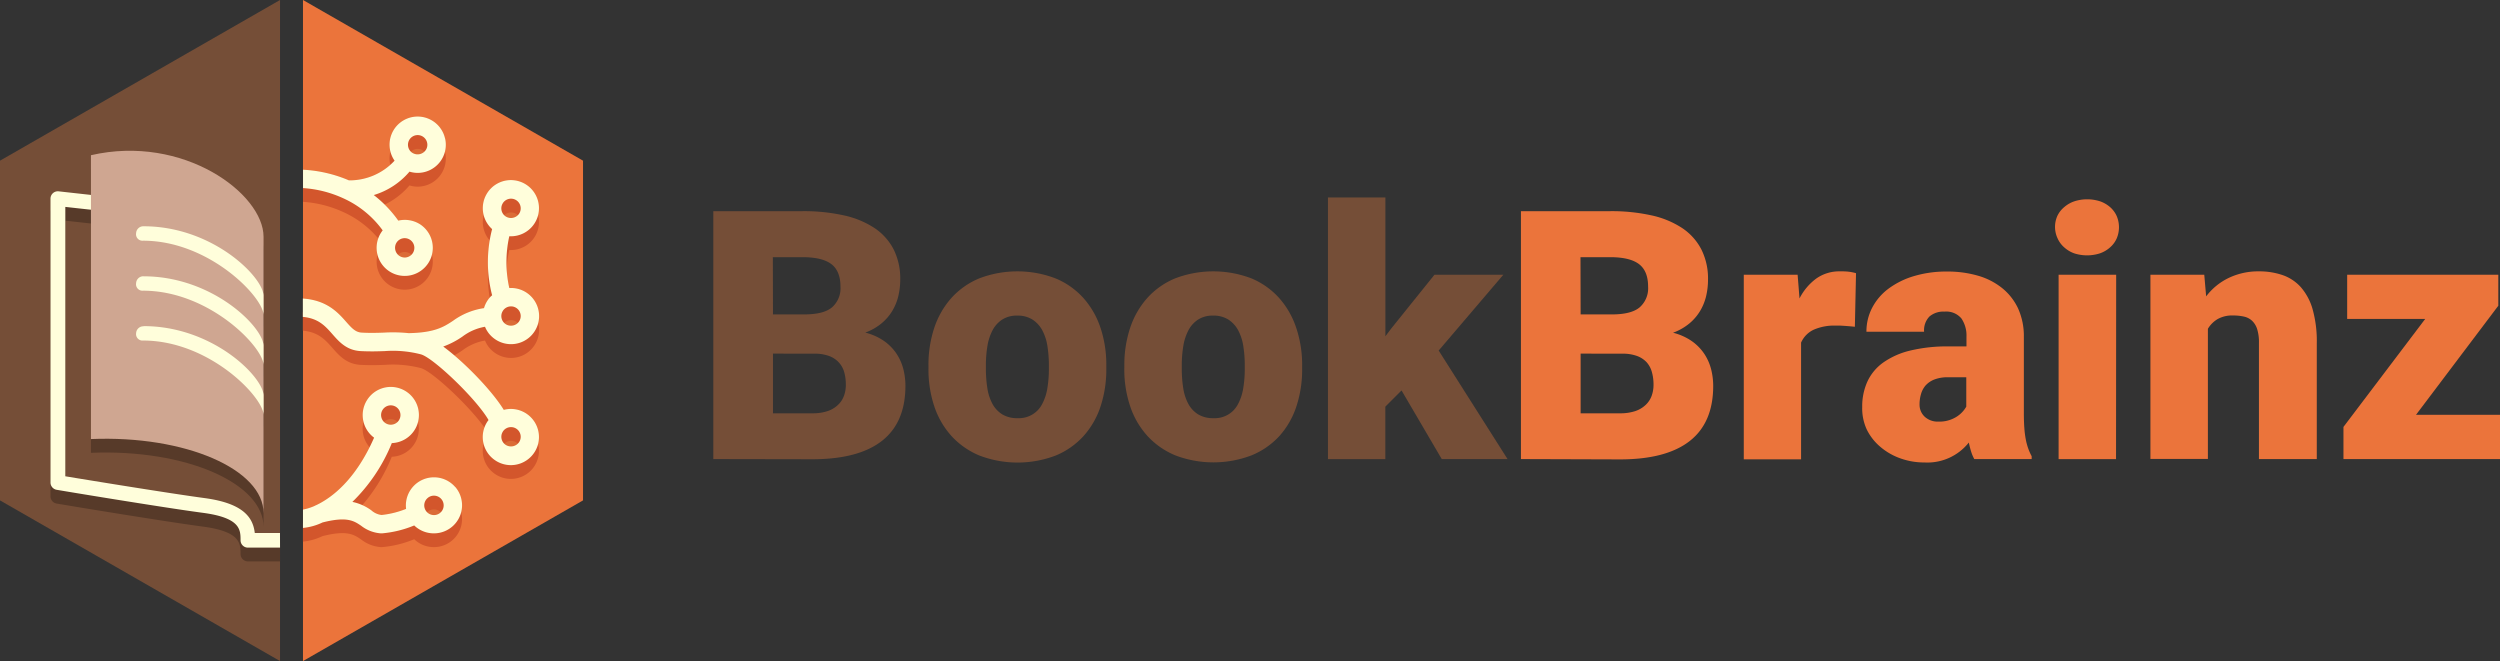 <svg xmlns="http://www.w3.org/2000/svg" viewBox="0 0 544.58 144"><rect x="0" y="0" width="544.58" height="144" fill="#333333" stroke="none"/><title>BookBrainz_logo</title><g style="isolation:isolate"><polygon points="66 0 66 144 127 109 127 35 66 0" style="fill:#eb743b"/><polygon points="61 0 0 35 0 109 61 144 61 0" style="fill:#754e37"/><path d="M65.35,125.11h-7a1.6,1.6,0,0,1-1.6-1.6c0-2.31,0-4.92-8.35-6-8.71-1.16-31.48-4.94-31.71-5a1.6,1.6,0,0,1-1.34-1.58V49.09a1.6,1.6,0,0,1,1.78-1.59l7.2.8A1.6,1.6,0,0,1,24,51.49l-5.42-.6v58.68c5,.83,22.83,3.74,30.27,4.74,8.47,1.13,10.61,4.2,11,7.61h5.49Z" transform="translate(-4.35 -2.82)" style="fill:#573a29"/><path d="M61.76,57.4C61.76,48,44.29,35,24.16,39.63v61.83c20.67-.86,37.6,6.65,37.6,16.15Z" transform="translate(-4.35 -2.82)" style="fill:#573a29"/><path d="M35.58,55.11A1.57,1.57,0,0,0,34,56.62a1.4,1.4,0,0,0,1.51,1.63c14.48,0,26.24,12.36,26.24,16.2V70.25c0-4-11-15.14-26.12-15.14Z" transform="translate(-4.35 -2.82)" style="fill:#573a29"/><path d="M35.58,66A1.57,1.57,0,0,0,34,67.51a1.4,1.4,0,0,0,1.51,1.63c14.48,0,26.24,12.36,26.24,16.2V81.15c0-4-11-15.14-26.12-15.14Z" transform="translate(-4.35 -2.82)" style="fill:#573a29"/><path d="M35.58,76.9A1.57,1.57,0,0,0,34,78.41,1.4,1.4,0,0,0,35.52,80C50,80,61.76,92.39,61.76,96.23V92c0-4-11-15.14-26.12-15.14Z" transform="translate(-4.35 -2.82)" style="fill:#573a29"/><path d="M65.35,122.11h-7a1.6,1.6,0,0,1-1.6-1.6c0-2.31,0-4.92-8.35-6-8.71-1.16-31.48-4.94-31.71-5a1.6,1.6,0,0,1-1.34-1.58V46.09a1.6,1.6,0,0,1,1.78-1.59l7.2.8A1.6,1.6,0,0,1,24,48.49l-5.42-.6v58.68c5,.83,22.83,3.74,30.27,4.74,8.47,1.13,10.61,4.2,11,7.61h5.49Z" transform="translate(-4.35 -2.82)" style="fill:#fffedb"/><path d="M61.76,54.4C61.76,45,44.29,32,24.16,36.63V98.46c20.67-.86,37.6,6.65,37.6,16.15Z" transform="translate(-4.35 -2.82)" style="fill:#cfa691"/><path d="M35.58,52.11A1.57,1.57,0,0,0,34,53.62a1.4,1.4,0,0,0,1.51,1.63c14.48,0,26.24,12.36,26.24,16.2V67.25c0-4-11-15.14-26.12-15.14Z" transform="translate(-4.35 -2.82)" style="fill:#fffedb"/><path d="M35.58,63A1.57,1.57,0,0,0,34,64.51a1.4,1.4,0,0,0,1.51,1.63c14.48,0,26.24,12.36,26.24,16.2V78.15c0-4-11-15.14-26.12-15.14Z" transform="translate(-4.35 -2.82)" style="fill:#fffedb"/><path d="M35.58,73.9A1.57,1.57,0,0,0,34,75.41,1.4,1.4,0,0,0,35.52,77C50,77,61.76,89.39,61.76,93.23V89c0-4-11-15.14-26.12-15.14Z" transform="translate(-4.35 -2.82)" style="fill:#fffedb"/><g style="opacity:0.07;mix-blend-mode:multiply"><path d="M87.66,94.56a2.11,2.11,0,1,1-.23,1.6A2.1,2.1,0,0,1,87.66,94.56Zm12.6,22.36a2.08,2.08,0,0,1-1.37.51,2.11,2.11,0,0,1-1.38-3.72,2.08,2.08,0,0,1,1.37-.51,2.12,2.12,0,0,1,2.11,2.28A2.09,2.09,0,0,1,100.26,116.92Z" transform="translate(-4.35 -2.82)"/><path d="M79.36,48.43l.21,0Z" transform="translate(-4.35 -2.82)"/><path d="M90.73,58.08a2.07,2.07,0,0,1,.67-.66,2.11,2.11,0,1,1,1.11,3.91A2.1,2.1,0,0,1,91.39,61,2.13,2.13,0,0,1,90.73,58.08Zm6.38-20.19a2.14,2.14,0,0,1-2.91.65l-.1-.06a2.11,2.11,0,1,1,3.29-2.17A2.08,2.08,0,0,1,97.11,37.89Z" transform="translate(-4.35 -2.82)"/><path d="M113.88,49.49a2.11,2.11,0,1,1,3.57,2.26,2.14,2.14,0,0,1-2.91.65l-.09-.06A2.1,2.1,0,0,1,113.88,49.49Zm0,23.46a2.11,2.11,0,1,1,3.57,2.26,2.14,2.14,0,0,1-2.91.65l-.09-.06A2.1,2.1,0,0,1,113.88,73Zm0,26.3a2.11,2.11,0,1,1,3.57,2.26,2.14,2.14,0,0,1-2.91.65l-.09-.06A2.11,2.11,0,0,1,113.88,99.26Z" transform="translate(-4.35 -2.82)"/><path d="M103.53,108.93a6.12,6.12,0,0,0-10.72,4.74A19.86,19.86,0,0,1,87.48,115a4,4,0,0,1-2.22-1,10.71,10.71,0,0,0-4.15-1.85A37.64,37.64,0,0,0,89.7,99.34a6.12,6.12,0,1,0-5.48-9.24,6.12,6.12,0,0,0,1.62,8.06c-4.05,9.22-9.22,13.08-12.57,14.68a2,2,0,0,0-.36.17,11.26,11.26,0,0,1-2.56.81v4a12.59,12.59,0,0,0,4.25-1.19c5.35-1.36,6.84-.35,8.41.71A7.88,7.88,0,0,0,87.27,119h.31a23.61,23.61,0,0,0,7-1.72A6.13,6.13,0,0,0,98.89,119h0a6.12,6.12,0,0,0,4.64-10.1ZM87.66,92.15a2.11,2.11,0,1,1-.23,1.6A2.1,2.1,0,0,1,87.66,92.15Zm12.6,22.36a2.08,2.08,0,0,1-1.37.51,2.11,2.11,0,0,1-1.38-3.72,2.08,2.08,0,0,1,1.37-.51,2.12,2.12,0,0,1,2.11,2.28A2.09,2.09,0,0,1,100.26,114.51Z" transform="translate(-4.35 -2.82)"/><path d="M79.36,46l.21,0Z" transform="translate(-4.35 -2.82)"/><path d="M101.3,33a6.12,6.12,0,1,0-11,4.82,13.35,13.35,0,0,1-9.94,4.29,29.15,29.15,0,0,0-10-2.32v4A24.8,24.8,0,0,1,79.1,46h0a21.59,21.59,0,0,1,8.61,7,6.32,6.32,0,0,0-.38.54,6.12,6.12,0,1,0,8.45-1.91,6.22,6.22,0,0,0-4.67-.75,26,26,0,0,0-5.34-5.57,16.35,16.35,0,0,0,7.78-5.1,6.15,6.15,0,0,0,1.77.27,6.13,6.13,0,0,0,6-7.45ZM90.73,55.67a2.07,2.07,0,0,1,.67-.66,2.11,2.11,0,1,1,1.11,3.91,2.1,2.1,0,0,1-1.12-.33A2.13,2.13,0,0,1,90.73,55.67Zm6.38-20.19a2.14,2.14,0,0,1-2.91.65l-.1-.06a2.11,2.11,0,1,1,3.29-2.17A2.08,2.08,0,0,1,97.11,35.49Z" transform="translate(-4.35 -2.82)"/><path d="M110,74a6,6,0,0,0,2.11,2.65l.28.19a6.12,6.12,0,1,0,3.27-11.29l-.37,0a25.73,25.73,0,0,1,0-11.26l.34,0a6.12,6.12,0,1,0-4.15-1.63l.07.06a28.65,28.65,0,0,0,0,14.42c-.14.13-.29.25-.43.4a6.24,6.24,0,0,0-.63.82,6.16,6.16,0,0,0-.71,1.58A15.2,15.2,0,0,0,103,72.72c-2,1.32-4,2.57-9.64,2.67A32.64,32.64,0,0,0,88,75.27c-1.43.05-2.91.11-4.85,0-1.33-.07-2.1-.88-3.46-2.42-1.8-2.05-4.22-4.65-9.37-5v4c3.29.3,4.8,1.89,6.36,3.67s3.17,3.62,6.26,3.78c2.12.11,3.76.05,5.21,0A24.22,24.22,0,0,1,96,80c2.61.64,12.1,9.67,14.77,14.32-.11.14-.22.28-.31.43a6.1,6.1,0,0,0,1.62,8.25l.28.19a6.12,6.12,0,1,0,3.27-11.29,6.18,6.18,0,0,0-1.54.2c-2.56-4.19-8.65-10.46-13.19-13.79a18.18,18.18,0,0,0,4.21-2.19A11.31,11.31,0,0,1,110,74Zm3.88-26.92a2.11,2.11,0,1,1,3.57,2.26,2.14,2.14,0,0,1-2.91.65l-.09-.06A2.1,2.1,0,0,1,113.88,47.09Zm0,23.46a2.11,2.11,0,1,1,3.57,2.26,2.14,2.14,0,0,1-2.91.65l-.09-.06A2.1,2.1,0,0,1,113.88,70.55Zm0,26.3a2.11,2.11,0,1,1,3.57,2.26,2.14,2.14,0,0,1-2.91.65l-.09-.06A2.11,2.11,0,0,1,113.88,96.85Z" transform="translate(-4.35 -2.82)"/></g><path d="M103.53,111.93a6.12,6.12,0,0,0-10.72,4.74A19.86,19.86,0,0,1,87.48,118a4,4,0,0,1-2.22-1,10.71,10.71,0,0,0-4.15-1.85,37.64,37.64,0,0,0,8.58-12.83,6.12,6.12,0,1,0-5.48-9.24,6.12,6.12,0,0,0,1.62,8.06c-4.05,9.22-9.22,13.08-12.57,14.68a2,2,0,0,0-.36.17,11.26,11.26,0,0,1-2.56.81v4a12.59,12.59,0,0,0,4.25-1.19c5.35-1.36,6.84-.35,8.41.71A7.88,7.88,0,0,0,87.27,122h.31a23.61,23.61,0,0,0,7-1.72A6.13,6.13,0,0,0,98.89,122h0a6.12,6.12,0,0,0,4.64-10.1ZM87.66,95.15a2.11,2.11,0,1,1-.23,1.6A2.1,2.1,0,0,1,87.66,95.15Zm12.6,22.36a2.08,2.08,0,0,1-1.37.51,2.11,2.11,0,0,1-1.38-3.72,2.08,2.08,0,0,1,1.37-.51,2.12,2.12,0,0,1,2.11,2.28A2.09,2.09,0,0,1,100.26,117.51Z" transform="translate(-4.35 -2.82)" style="fill:#d3562c"/><path d="M79.36,48.43l.21,0Z" transform="translate(-4.35 -2.82)"/><path d="M101.3,36a6.12,6.12,0,1,0-11,4.82,13.35,13.35,0,0,1-9.94,4.29,29.15,29.15,0,0,0-10-2.32v4A24.81,24.81,0,0,1,79.1,49h0a21.59,21.59,0,0,1,8.61,7,6.32,6.32,0,0,0-.38.54,6.12,6.12,0,1,0,8.45-1.91,6.22,6.22,0,0,0-4.67-.75,26,26,0,0,0-5.34-5.57,16.35,16.35,0,0,0,7.78-5.1,6.15,6.15,0,0,0,1.77.27,6.13,6.13,0,0,0,6-7.45ZM90.73,58.68a2.07,2.07,0,0,1,.67-.66,2.11,2.11,0,1,1,1.11,3.91,2.1,2.1,0,0,1-1.12-.33A2.13,2.13,0,0,1,90.73,58.68Zm6.38-20.19a2.14,2.14,0,0,1-2.91.65l-.1-.06a2.11,2.11,0,1,1,3.29-2.17A2.08,2.08,0,0,1,97.11,38.49Z" transform="translate(-4.35 -2.82)" style="fill:#d3562c"/><path d="M110,77a6,6,0,0,0,2.11,2.65l.28.19a6.12,6.12,0,1,0,3.27-11.29l-.37,0a25.73,25.73,0,0,1,0-11.26l.34,0a6.12,6.12,0,1,0-4.15-1.63l.07.06a28.65,28.65,0,0,0,0,14.42c-.14.13-.29.25-.43.4a6.24,6.24,0,0,0-.63.82,6.16,6.16,0,0,0-.71,1.58A15.2,15.2,0,0,0,103,75.72c-2,1.32-4,2.57-9.64,2.67A32.64,32.64,0,0,0,88,78.27c-1.43.05-2.91.11-4.85,0-1.33-.07-2.1-.88-3.46-2.42-1.8-2.05-4.22-4.65-9.37-5v4c3.29.3,4.8,1.89,6.36,3.67s3.17,3.62,6.26,3.78c2.12.11,3.76.05,5.21,0A24.22,24.22,0,0,1,96,83c2.61.64,12.1,9.67,14.77,14.32-.11.14-.22.28-.31.43a6.1,6.1,0,0,0,1.62,8.25l.28.19a6.12,6.12,0,1,0,3.27-11.29,6.18,6.18,0,0,0-1.54.2c-2.56-4.19-8.65-10.46-13.19-13.79a18.18,18.18,0,0,0,4.21-2.19A11.31,11.31,0,0,1,110,77Zm3.88-26.92a2.11,2.11,0,1,1,3.57,2.26,2.14,2.14,0,0,1-2.91.65l-.09-.06A2.1,2.1,0,0,1,113.88,50.09Zm0,23.46a2.11,2.11,0,1,1,3.57,2.26,2.14,2.14,0,0,1-2.91.65l-.09-.06A2.1,2.1,0,0,1,113.88,73.55Zm0,26.3a2.11,2.11,0,1,1,3.57,2.26,2.14,2.14,0,0,1-2.91.65l-.09-.06A2.11,2.11,0,0,1,113.88,99.85Z" transform="translate(-4.35 -2.82)" style="fill:#d3562c"/><path d="M103.53,108.93a6.12,6.12,0,0,0-10.72,4.74A19.86,19.86,0,0,1,87.48,115a4,4,0,0,1-2.22-1,10.71,10.71,0,0,0-4.15-1.85A37.64,37.64,0,0,0,89.7,99.34a6.12,6.12,0,1,0-5.48-9.24,6.12,6.12,0,0,0,1.62,8.06c-4.05,9.22-9.22,13.08-12.57,14.68a2,2,0,0,0-.36.17,11.26,11.26,0,0,1-2.56.81v4a12.59,12.59,0,0,0,4.25-1.19c5.35-1.36,6.84-.35,8.41.71A7.88,7.88,0,0,0,87.27,119h.31a23.61,23.61,0,0,0,7-1.72A6.13,6.13,0,0,0,98.89,119h0a6.12,6.12,0,0,0,4.64-10.1ZM87.66,92.15a2.11,2.11,0,1,1-.23,1.6A2.1,2.1,0,0,1,87.66,92.15Zm12.6,22.36a2.08,2.08,0,0,1-1.37.51,2.11,2.11,0,0,1-1.38-3.72,2.08,2.08,0,0,1,1.37-.51,2.12,2.12,0,0,1,2.11,2.28A2.09,2.09,0,0,1,100.26,114.51Z" transform="translate(-4.35 -2.82)" style="fill:#fffedb"/><path d="M79.36,46l.21,0Z" transform="translate(-4.35 -2.82)" style="fill:#fffedb"/><path d="M101.3,33a6.12,6.12,0,1,0-11,4.82,13.35,13.35,0,0,1-9.94,4.29,29.15,29.15,0,0,0-10-2.32v4A24.8,24.8,0,0,1,79.1,46h0a21.59,21.59,0,0,1,8.61,7,6.32,6.32,0,0,0-.38.54,6.12,6.12,0,1,0,8.45-1.91,6.22,6.22,0,0,0-4.67-.75,26,26,0,0,0-5.34-5.57,16.35,16.35,0,0,0,7.78-5.1,6.15,6.15,0,0,0,1.77.27,6.13,6.13,0,0,0,6-7.45ZM90.73,55.67a2.07,2.07,0,0,1,.67-.66,2.11,2.11,0,1,1,1.11,3.91,2.1,2.1,0,0,1-1.12-.33A2.13,2.13,0,0,1,90.73,55.67Zm6.38-20.19a2.14,2.14,0,0,1-2.91.65l-.1-.06a2.11,2.11,0,1,1,3.29-2.17A2.08,2.08,0,0,1,97.11,35.49Z" transform="translate(-4.35 -2.82)" style="fill:#fffedb"/><path d="M110,74a6,6,0,0,0,2.11,2.65l.28.19a6.12,6.12,0,1,0,3.27-11.29l-.37,0a25.73,25.73,0,0,1,0-11.26l.34,0a6.12,6.12,0,1,0-4.15-1.63l.07.06a28.65,28.65,0,0,0,0,14.42c-.14.13-.29.25-.43.4a6.24,6.24,0,0,0-.63.82,6.16,6.16,0,0,0-.71,1.58A15.2,15.2,0,0,0,103,72.72c-2,1.32-4,2.57-9.64,2.67A32.64,32.64,0,0,0,88,75.27c-1.43.05-2.91.11-4.85,0-1.33-.07-2.1-.88-3.46-2.42-1.8-2.05-4.22-4.65-9.37-5v4c3.29.3,4.8,1.89,6.36,3.67s3.17,3.62,6.26,3.78c2.12.11,3.76.05,5.21,0A24.22,24.22,0,0,1,96,80c2.61.64,12.1,9.67,14.77,14.32-.11.14-.22.28-.31.43a6.1,6.1,0,0,0,1.62,8.25l.28.19a6.12,6.12,0,1,0,3.27-11.29,6.18,6.18,0,0,0-1.54.2c-2.56-4.19-8.65-10.46-13.19-13.79a18.18,18.18,0,0,0,4.21-2.19A11.31,11.31,0,0,1,110,74Zm3.88-26.92a2.11,2.11,0,1,1,3.57,2.26,2.14,2.14,0,0,1-2.91.65l-.09-.06A2.1,2.1,0,0,1,113.88,47.09Zm0,23.46a2.11,2.11,0,1,1,3.57,2.26,2.14,2.14,0,0,1-2.91.65l-.09-.06A2.1,2.1,0,0,1,113.88,70.55Zm0,26.3a2.11,2.11,0,1,1,3.57,2.26,2.14,2.14,0,0,1-2.91.65l-.09-.06A2.11,2.11,0,0,1,113.88,96.85Z" transform="translate(-4.35 -2.82)" style="fill:#fffedb"/><path d="M159.73,102.82v-54h19.41a40.17,40.17,0,0,1,9,.91,19.81,19.81,0,0,1,6.7,2.76A12.5,12.5,0,0,1,199,57.12a14.17,14.17,0,0,1,1.45,6.59,15.54,15.54,0,0,1-.41,3.58,11.44,11.44,0,0,1-1.32,3.25,10.66,10.66,0,0,1-2.36,2.73,12.07,12.07,0,0,1-3.53,2,12.42,12.42,0,0,1,4.08,1.82,10.58,10.58,0,0,1,2.71,2.75,11,11,0,0,1,1.5,3.36,14.62,14.62,0,0,1,.46,3.66q0,8-5.12,12t-15.18,4Zm13-31.51h6.79q4.27,0,6.09-1.56a5.52,5.52,0,0,0,1.82-4.49q0-3.41-2-4.92t-6.35-1.5h-6.38Zm0,8.54v13h8.54a10.29,10.29,0,0,0,3.36-.48A6.12,6.12,0,0,0,186.91,91a5.1,5.1,0,0,0,1.28-1.95,7,7,0,0,0,.41-2.41,10,10,0,0,0-.37-2.82A5.24,5.24,0,0,0,187,81.69a5.45,5.45,0,0,0-2.12-1.35,9.11,9.11,0,0,0-3.15-.48Z" transform="translate(-4.35 -2.82)" style="fill:#754e37"/><path d="M206.6,82.38a25.31,25.31,0,0,1,1.26-8.13,18.49,18.49,0,0,1,3.71-6.49,16.84,16.84,0,0,1,6.07-4.29,23.3,23.3,0,0,1,16.66,0,16.84,16.84,0,0,1,6.07,4.29,18.51,18.51,0,0,1,3.71,6.49,25.33,25.33,0,0,1,1.26,8.13v.78a25.64,25.64,0,0,1-1.24,8.15,18.1,18.1,0,0,1-3.69,6.46,16.93,16.93,0,0,1-6.07,4.27,23.3,23.3,0,0,1-16.66,0,17.11,17.11,0,0,1-6.09-4.27,18.17,18.17,0,0,1-3.73-6.46,25.26,25.26,0,0,1-1.26-8.15Zm12.51.78a26.66,26.66,0,0,0,.32,4.23,10.44,10.44,0,0,0,1.11,3.41,6.11,6.11,0,0,0,2.13,2.28,6.19,6.19,0,0,0,3.34.83,5.68,5.68,0,0,0,5.38-3.12,11.08,11.08,0,0,0,1.11-3.41,25.28,25.28,0,0,0,.33-4.23v-.78a26.29,26.29,0,0,0-.32-4.16,10.71,10.71,0,0,0-1.11-3.43,6.39,6.39,0,0,0-2.13-2.34,6,6,0,0,0-3.34-.87,5.83,5.83,0,0,0-3.28.87,6.29,6.29,0,0,0-2.1,2.34,11.32,11.32,0,0,0-1.11,3.43,24.82,24.82,0,0,0-.33,4.16Z" transform="translate(-4.35 -2.82)" style="fill:#754e37"/><path d="M249.27,82.38a25.31,25.31,0,0,1,1.26-8.13,18.49,18.49,0,0,1,3.71-6.49,16.84,16.84,0,0,1,6.07-4.29,23.3,23.3,0,0,1,16.66,0A16.84,16.84,0,0,1,283,67.75a18.51,18.51,0,0,1,3.71,6.49A25.33,25.33,0,0,1,288,82.38v.78a25.64,25.64,0,0,1-1.24,8.15,18.1,18.1,0,0,1-3.69,6.46A16.93,16.93,0,0,1,277,102a23.3,23.3,0,0,1-16.66,0,17.11,17.11,0,0,1-6.09-4.27,18.17,18.17,0,0,1-3.73-6.46,25.26,25.26,0,0,1-1.26-8.15Zm12.51.78a26.66,26.66,0,0,0,.32,4.23,10.44,10.44,0,0,0,1.11,3.41,6.11,6.11,0,0,0,2.13,2.28,6.19,6.19,0,0,0,3.34.83,5.68,5.68,0,0,0,5.38-3.12,11.08,11.08,0,0,0,1.11-3.41,25.28,25.28,0,0,0,.33-4.23v-.78a26.29,26.29,0,0,0-.32-4.16,10.71,10.71,0,0,0-1.11-3.43,6.39,6.39,0,0,0-2.13-2.34,6,6,0,0,0-3.34-.87,5.83,5.83,0,0,0-3.28.87,6.29,6.29,0,0,0-2.1,2.34,11.32,11.32,0,0,0-1.11,3.43,24.82,24.82,0,0,0-.33,4.16Z" transform="translate(-4.35 -2.82)" style="fill:#754e37"/><path d="M309.65,87.87l-3.53,3.53v11.43H293.62v-57h12.51V76.07l1.26-1.67,9.43-11.73h15L317.74,79.18l15,23.64H318.41Z" transform="translate(-4.35 -2.82)" style="fill:#754e37"/><path d="M335.66,102.82v-54h19.41a40.17,40.17,0,0,1,9,.91,19.81,19.81,0,0,1,6.7,2.76,12.5,12.5,0,0,1,4.19,4.66,14.17,14.17,0,0,1,1.45,6.59,15.54,15.54,0,0,1-.41,3.58,11.44,11.44,0,0,1-1.32,3.25,10.66,10.66,0,0,1-2.36,2.73,12.07,12.07,0,0,1-3.53,2,12.42,12.42,0,0,1,4.08,1.82,10.58,10.58,0,0,1,2.71,2.75,11,11,0,0,1,1.5,3.36,14.62,14.62,0,0,1,.46,3.66q0,8-5.12,12t-15.18,4Zm13-31.51h6.79q4.27,0,6.09-1.56a5.52,5.52,0,0,0,1.82-4.49q0-3.41-2-4.92t-6.35-1.5h-6.38Zm0,8.54v13h8.54a10.29,10.29,0,0,0,3.36-.48A6.12,6.12,0,0,0,362.85,91a5.1,5.1,0,0,0,1.28-1.95,7,7,0,0,0,.41-2.41,10,10,0,0,0-.37-2.82A5.24,5.24,0,0,0,363,81.69a5.45,5.45,0,0,0-2.12-1.35,9.11,9.11,0,0,0-3.15-.48Z" transform="translate(-4.35 -2.82)" style="fill:#eb743b"/><path d="M408.4,74l-.91-.09-1.11-.09-1.13-.07c-.37,0-.69,0-1,0a11.11,11.11,0,0,0-4.86.91,5.58,5.58,0,0,0-2.71,2.8v25.42H384.2V62.67h11.73l.41,5.16A12.22,12.22,0,0,1,400,63.49a8.62,8.62,0,0,1,5.1-1.56A15.11,15.11,0,0,1,407,62a10,10,0,0,1,1.65.33Z" transform="translate(-4.35 -2.82)" style="fill:#eb743b"/><path d="M434.41,102.82a8.66,8.66,0,0,1-.69-1.65q-.28-.91-.5-1.95a11.52,11.52,0,0,1-9.65,4.34,15.35,15.35,0,0,1-5.25-.89,13.86,13.86,0,0,1-4.32-2.47,11.7,11.7,0,0,1-3-3.8A10.94,10.94,0,0,1,410,91.5a13.12,13.12,0,0,1,1.13-5.57,10.54,10.54,0,0,1,3.45-4.14,17.11,17.11,0,0,1,5.86-2.6,34.16,34.16,0,0,1,8.41-.91h3.86V76.18a6.6,6.6,0,0,0-1.11-4,4.3,4.3,0,0,0-3.67-1.48,4.66,4.66,0,0,0-3.3,1.08,4.32,4.32,0,0,0-1.15,3.3H410.92a11.17,11.17,0,0,1,1.24-5.2,12.2,12.2,0,0,1,3.54-4.16,17.77,17.77,0,0,1,5.55-2.75,24.55,24.55,0,0,1,7.25-1,23.77,23.77,0,0,1,6.66.89,15,15,0,0,1,5.29,2.69A12.53,12.53,0,0,1,443.95,70a14.59,14.59,0,0,1,1.26,6.25V92.69q0,2,.11,3.41a21,21,0,0,0,.33,2.54,13.15,13.15,0,0,0,.54,1.95,11.64,11.64,0,0,0,.72,1.6v.63Zm-7.83-8.16a7,7,0,0,0,3.88-1,6.28,6.28,0,0,0,2.21-2.26V85h-3.93a8,8,0,0,0-3,.48,5,5,0,0,0-1.93,1.3,4.9,4.9,0,0,0-1,1.87,7.66,7.66,0,0,0-.32,2.21,3.58,3.58,0,0,0,1.15,2.76A4.16,4.16,0,0,0,426.58,94.66Z" transform="translate(-4.35 -2.82)" style="fill:#eb743b"/><path d="M452,52.32a5.9,5.9,0,0,1,.5-2.45A5.61,5.61,0,0,1,454,47.94a6.59,6.59,0,0,1,2.19-1.26,9.15,9.15,0,0,1,5.64,0A6.61,6.61,0,0,1,464,47.94a5.62,5.62,0,0,1,1.43,1.93,6.24,6.24,0,0,1,0,4.9A5.61,5.61,0,0,1,464,56.7,6.6,6.6,0,0,1,461.8,58a9.15,9.15,0,0,1-5.64,0A6.58,6.58,0,0,1,454,56.7a5.6,5.6,0,0,1-1.43-1.93A5.9,5.9,0,0,1,452,52.32Zm13.29,50.51H452.78V62.67h12.54Z" transform="translate(-4.35 -2.82)" style="fill:#eb743b"/><path d="M484.51,62.67l.41,4.71a13.49,13.49,0,0,1,5-4.06,14.91,14.91,0,0,1,6.51-1.39,15.62,15.62,0,0,1,5.1.8,9.49,9.49,0,0,1,4,2.63,12.45,12.45,0,0,1,2.58,4.82,25.65,25.65,0,0,1,.91,7.37v25.27H496.42V77.51a9.44,9.44,0,0,0-.39-3,4.29,4.29,0,0,0-1.11-1.82,3.83,3.83,0,0,0-1.78-.91,10.84,10.84,0,0,0-2.39-.24,6.44,6.44,0,0,0-3.32.78,6.12,6.12,0,0,0-2.13,2.12v28.35H472.78V62.67Z" transform="translate(-4.35 -2.82)" style="fill:#eb743b"/><path d="M530.64,93.17h18.29v9.65h-34.1v-7l17.81-23.53h-17V62.67h32.92v6.75Z" transform="translate(-4.35 -2.82)" style="fill:#eb743b"/></g></svg>